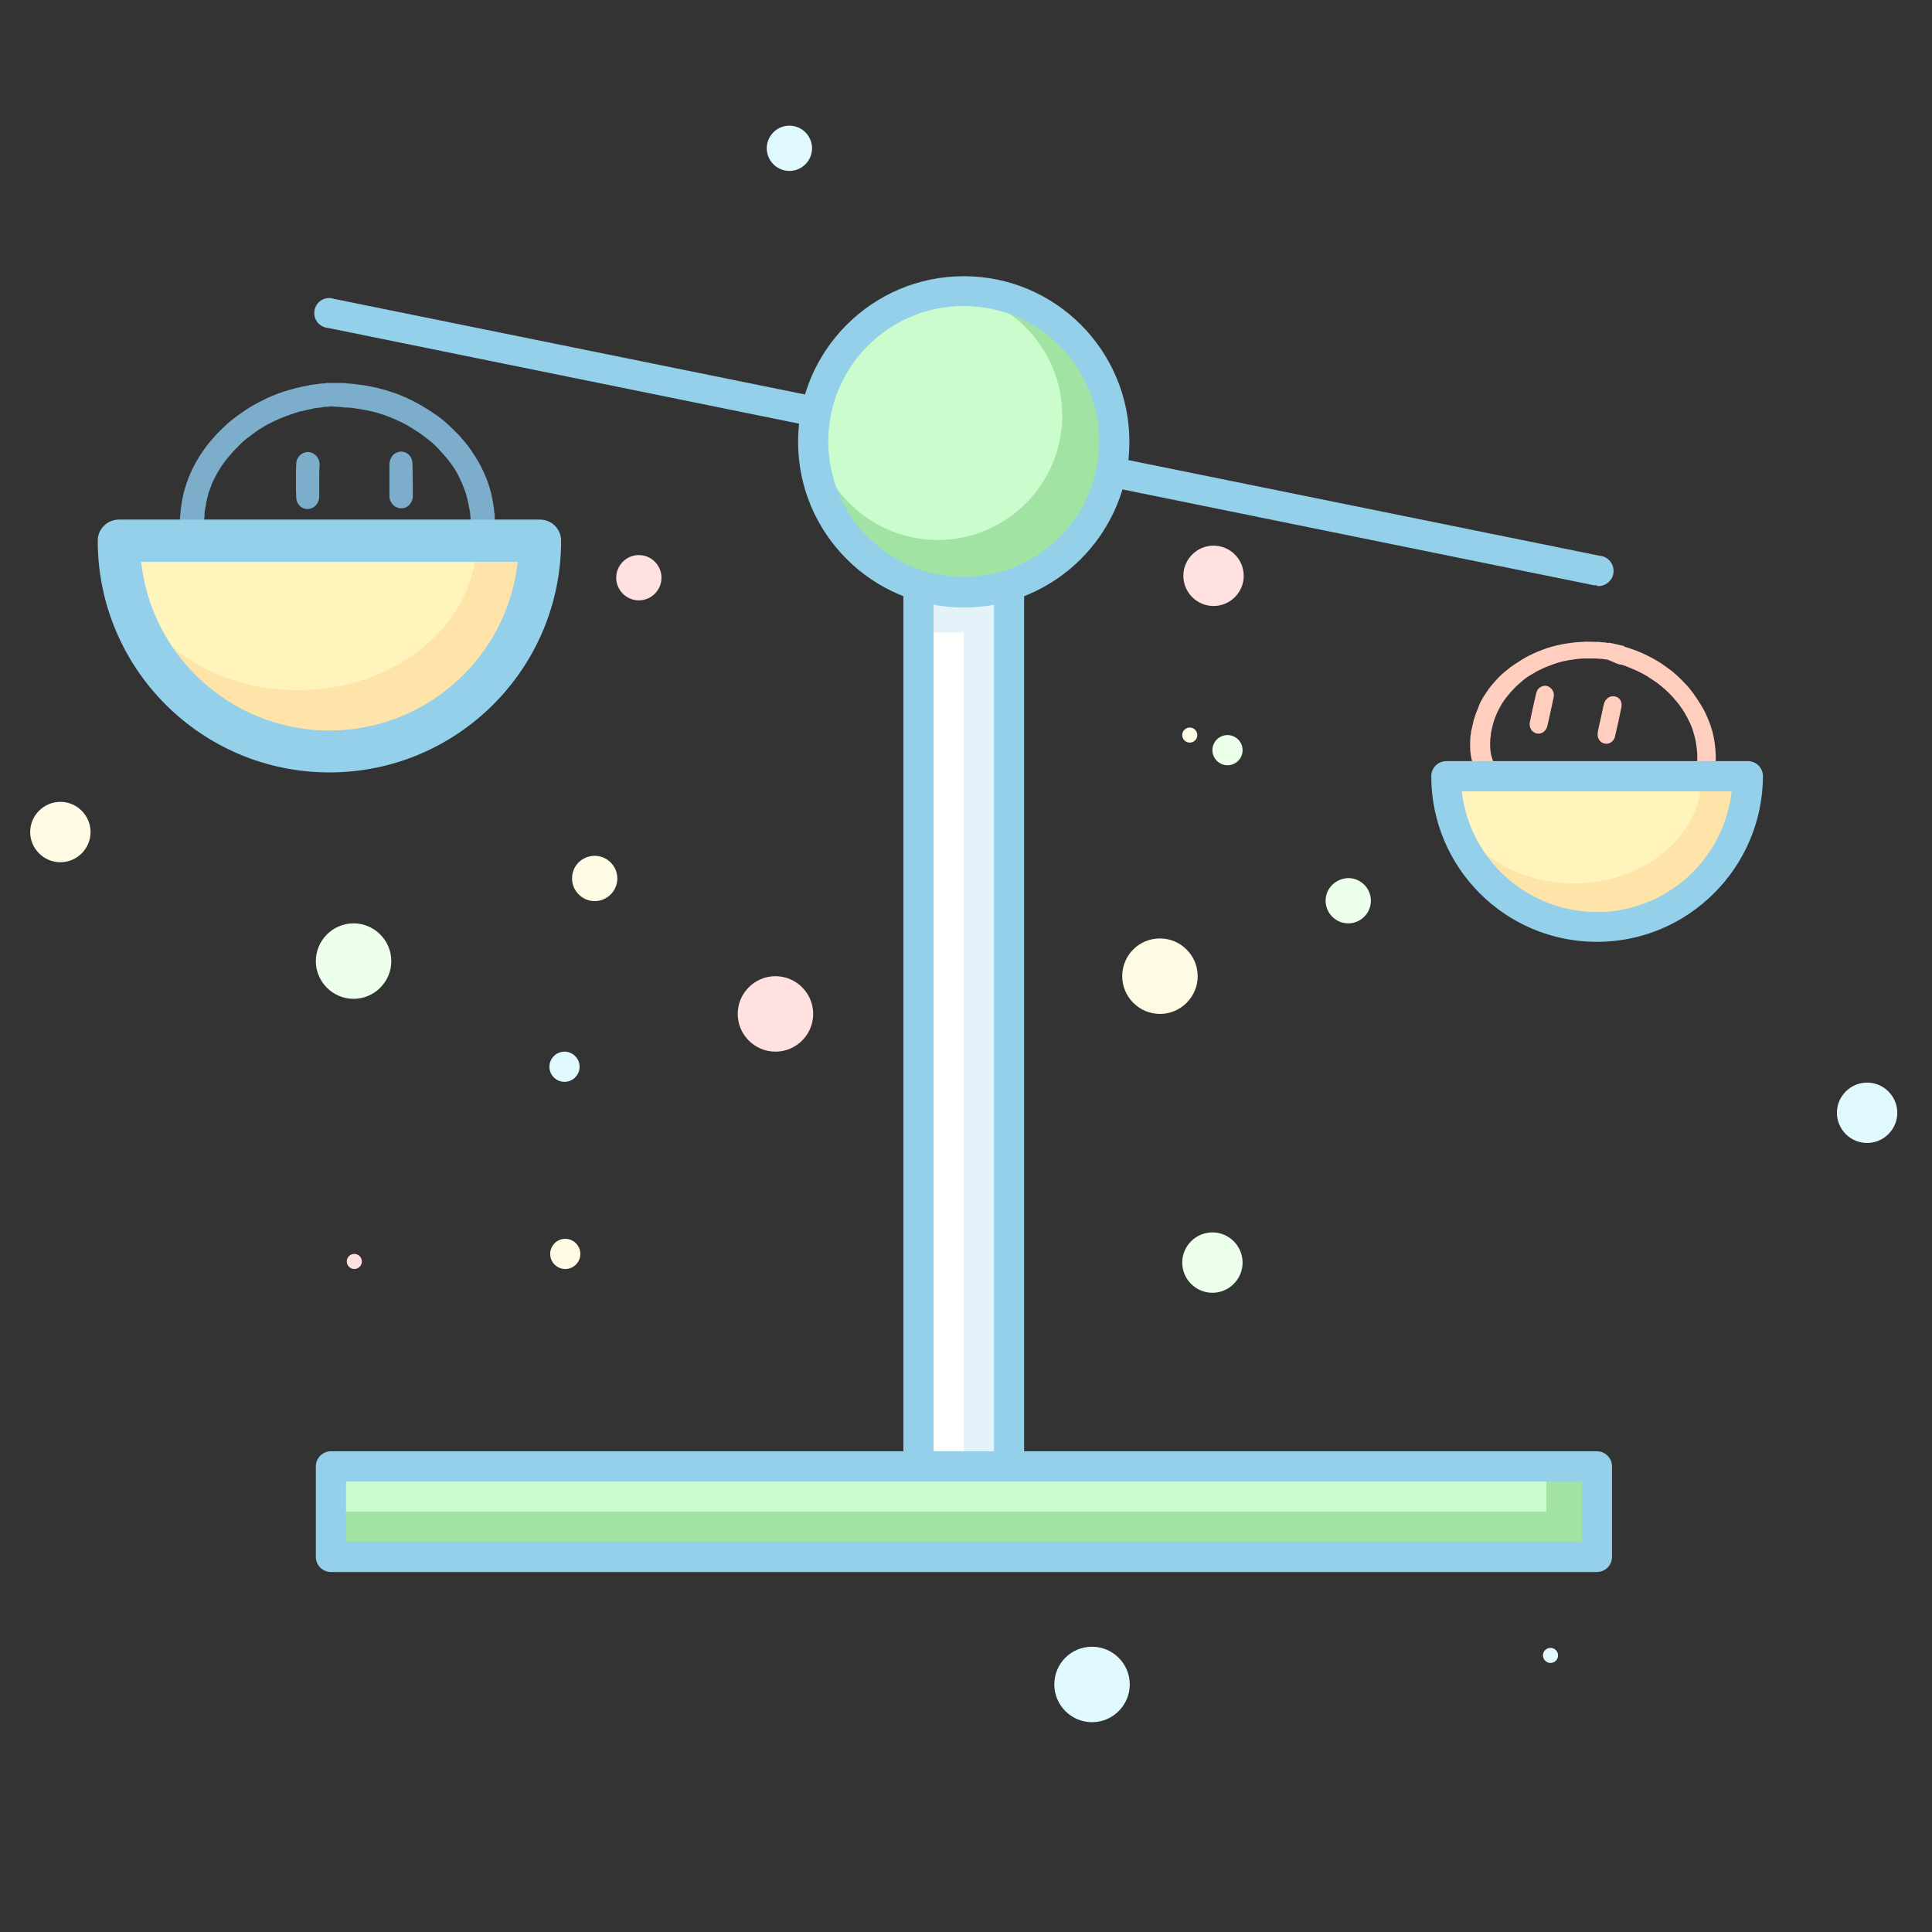 <?xml version="1.0" encoding="utf-8"?>
<!-- Generator: Adobe Illustrator 24.2.0, SVG Export Plug-In . SVG Version: 6.00 Build 0)  -->
<svg version="1.1" xmlns="http://www.w3.org/2000/svg" x="0px" y="0px"
     viewBox="0 0 512 512" style="enable-background:new 0 0 512 512;" xml:space="preserve">
<rect x="0" y="0" width="512" height="512" fill="#333333" stroke="none"/>
<style type="text/css">
	.st0{fill:#7CAECB;}
	.st1{fill-rule:evenodd;clip-rule:evenodd;fill:#7CAECB;stroke:#7CAECB;stroke-width:2;stroke-miterlimit:10;}
	.st2{fill:#FFCEBF;}
	.st3{fill-rule:evenodd;clip-rule:evenodd;fill:#FFCEBF;stroke:#FFCEBF;stroke-miterlimit:10;}
	.st4{fill:#FFE4A9;}
	.st5{fill:#FFF4BC;}
	.st6{fill:#94D0EA;}
	.st7{fill:#E4F3F9;}
	.st8{fill:#FFFFFF;}
	.st9{fill:#A0E3A2;}
	.st10{fill:#CAFCCD;}
	.st11{fill:#EBFFEB;}
	.st12{fill:#FFE1E1;}
	.st13{fill:#E0F9FF;}
	.st14{fill:#FFFAE4;}
</style>
<g id="图层_2">
	<g>
		<g>
			<path class="st0" d="M90.7,107.9c0.3,0.1,0.7,0.1,1.1,0.1c0,0,0.1,0,0.1,0c1,0,2.1,0.2,3.4,0.4c2,0.3,4.2,0.8,6.3,1.5
				c1.1,0.4,2.4,0.9,3.9,1.6c1.9,0.8,3.8,2,5.9,3.4c0.8,0.6,1.7,1.3,2.5,1.9c0.9,0.7,1.8,1.6,2.8,2.7c0.9,1,1.8,2,2.7,3.2
				c0.9,1.2,1.7,2.5,2.3,3.8c0.9,1.8,1.7,3.8,2.2,5.9c0.2,1,0.4,2,0.6,3c0,0.1,0,0.3,0.1,0.4c0,0.5,0,0.9,0.1,1.4l0,2.8
				c0,0.3-0.1,0.6-0.1,0.9c0,1-0.2,2.1-0.6,3.6c-0.3,1.2-0.7,2.4-1.3,3.5c-0.5,0.9-1.1,1.8-1.8,2.8c-0.4,0.5-0.9,1.1-1.5,1.6
				c-0.7,0.6-1.4,1.2-2.2,1.8c-1.1,0.8-2.4,1.5-4.1,2.3c-1,0.5-2.1,0.9-3.4,1.3c-1.7,0.6-3.7,1.1-6.2,1.6c-1.3,0.3-2.4,0.4-3.5,0.5
				c-0.4,0-0.8,0.1-1.1,0.1c-0.7,0.1-1.3,0.2-1.8,0.2l-0.5,0c-0.6,0-1.3,0.1-1.9,0.1c-1.6,0.1-3.2,0.2-4.4,0.2c-0.7,0-1.4,0-2.2,0
				c-0.5,0-1,0-1.6,0c-0.8,0-1.7-0.1-2.6-0.1l-0.4,0l-0.2,0c-0.8,0-1.6-0.1-2.3-0.2c-0.3,0-0.7-0.1-1-0.1c-0.8-0.1-1.6-0.2-2.4-0.3
				c-2-0.3-4-0.7-5.8-1.2c-1.8-0.5-3.5-1-5.1-1.7c-1.7-0.7-3.1-1.5-4.5-2.4c-0.7-0.5-1.4-1-2.4-1.8c-1.2-1.1-2.3-2.4-3.3-3.9
				c-0.8-1.3-1.4-2.8-1.8-4.5c-0.2-0.8-0.3-1.7-0.5-2.5c0-0.3,0-0.9-0.1-1.5l0-2.8c0.1-0.4,0.1-0.8,0.1-1.3c0-0.7,0.2-1.6,0.4-2.6
				l0-0.2c0.2-0.8,0.4-1.8,0.7-2.9c0.3-0.8,0.6-1.6,0.9-2.4c0.8-1.8,1.7-3.4,2.8-5c0.6-0.9,1.3-1.7,1.9-2.4c0.9-1.1,1.9-2.1,2.8-3
				c1-1,2.2-1.9,3.7-3c1.6-1.2,3.4-2.2,5.1-3c2.2-1.1,4.5-1.9,6.8-2.6c1.3-0.3,2.6-0.6,4-0.9c0.4-0.1,1-0.1,1.6-0.2
				c0.2,0,0.4,0,0.5-0.1c0.4,0,0.7-0.1,0.9-0.1l0,0l0,0c0.1,0,0.1,0,0.2,0c0.3,0,0.7,0,1-0.1L90.7,107.9 M91.6,101.5
				c-1.8,0-3.5,0-5.3,0c0,0,0,0.1-0.1,0.1c0,0,0,0,0,0c-0.1,0-0.1,0-0.2,0c-0.7,0-1.4,0.1-2,0.2c-0.7,0.1-1.4,0.1-2.1,0.3
				c-1.5,0.3-3,0.6-4.4,1c-2.7,0.7-5.4,1.7-7.9,3c-2.1,1-4.1,2.2-6,3.6c-1.6,1.1-3.1,2.3-4.4,3.6c-1.2,1.1-2.3,2.3-3.4,3.6
				c-0.8,0.9-1.5,1.9-2.2,2.9c-1.3,1.9-2.4,3.9-3.3,6c-0.4,1-0.8,2-1.1,3c-0.4,1.2-0.7,2.4-0.9,3.7c-0.2,1.3-0.5,2.6-0.5,4
				c0,0.1,0.1,0.2-0.1,0.2c0,1.5,0,3.1,0,4.6c0.2,0.4,0.1,0.8,0.2,1.2c0.2,1.2,0.3,2.3,0.6,3.5c0.5,2.2,1.4,4.3,2.5,6.3
				c1.2,2.1,2.7,3.9,4.6,5.5c1,0.8,2,1.6,3,2.3c1.7,1.2,3.6,2.1,5.5,2.9c1.9,0.8,3.9,1.5,6,2c2.2,0.6,4.3,1,6.5,1.3
				c1.2,0.2,2.3,0.3,3.5,0.4c1,0.1,1.9,0.2,2.9,0.2c1.1,0.1,2.3,0.1,3.4,0.1c1.3,0,2.5,0,3.8,0c1.7,0,3.3,0,5-0.2
				c0.8-0.1,1.6-0.1,2.3-0.2c1.1-0.1,2.1-0.2,3.2-0.3c1.4-0.1,2.7-0.4,4-0.6c2.4-0.5,4.7-1,7-1.8c1.4-0.5,2.7-1,4.1-1.6
				c1.8-0.8,3.5-1.8,5.1-2.9c1-0.7,2-1.5,2.9-2.3c0.8-0.7,1.5-1.5,2.1-2.3c1-1.2,1.8-2.5,2.5-3.9c0.8-1.6,1.4-3.2,1.8-4.9
				c0.4-1.6,0.7-3.3,0.8-5c0-0.1,0-0.1,0.1-0.2c0-1.5,0-3.1,0-4.6c-0.1,0-0.1-0.2-0.1-0.2c0-0.5-0.1-0.9-0.1-1.3
				c-0.2-1.3-0.4-2.5-0.7-3.8c-0.6-2.5-1.5-4.9-2.7-7.2c-0.8-1.6-1.8-3.1-2.8-4.6c-1-1.4-2.1-2.7-3.2-3.9c-1.1-1.1-2.2-2.2-3.3-3.2
				c-1-0.8-1.9-1.6-3-2.3c-2.2-1.5-4.5-2.9-6.9-4c-1.5-0.7-2.9-1.3-4.5-1.8c-2.4-0.8-4.8-1.4-7.4-1.8c-1.5-0.2-2.9-0.4-4.4-0.5
				c0,0,0,0,0,0c0,0-0.1,0-0.1,0C91.6,101.6,91.6,101.6,91.6,101.5L91.6,101.5z"/>
		</g>
		<path class="st1" d="M83.6,127.4c0,1.4,0,2.7,0,4.1c0,1.3-0.8,2.3-2,2.4c-1.1,0.1-2.1-0.9-2.1-2.1c-0.1-2.9-0.1-5.9,0-8.8
			c0-0.9,0.5-1.6,1.2-2c0.6-0.3,1.3-0.3,1.9,0.1c0.8,0.5,1.1,1.2,1.1,2.2C83.6,124.7,83.6,126.1,83.6,127.4z"/>
		<path class="st1" d="M104.2,127.3c0-1.4,0-2.8,0-4.2c0-1.4,1-2.6,2.4-2.4c1,0.2,1.7,1,1.7,2.1c0.1,2.9,0.1,5.9,0.1,8.8
			c0,1-0.9,2-1.7,2.1c-1,0.1-1.8-0.3-2.3-1.3c-0.1-0.3-0.2-0.5-0.2-0.8C104.2,130.2,104.2,128.7,104.2,127.3z"/>
	</g>
	<g>
		<g>
			<path class="st2" d="M428.6,175.9c0.3,0.1,0.5,0.2,0.8,0.2c0,0,0.1,0,0.1,0c0.8,0.2,1.6,0.5,2.5,0.9c1.5,0.6,3,1.3,4.5,2.2
				c0.8,0.5,1.6,1.1,2.7,1.8c1.3,1,2.6,2.1,4,3.6c0.5,0.6,1.1,1.3,1.6,1.9c0.5,0.7,1.1,1.5,1.7,2.5c0.5,0.9,1,1.8,1.5,2.9
				c0.5,1.1,0.8,2.2,1.1,3.3c0.4,1.5,0.6,3.2,0.7,4.9c0,0.8,0,1.6-0.1,2.4c0,0.1,0,0.2,0,0.3c-0.1,0.4-0.1,0.7-0.2,1.1l-0.5,2.1
				c-0.1,0.2-0.2,0.4-0.2,0.7c-0.2,0.8-0.5,1.6-1,2.6c-0.4,0.9-1,1.7-1.6,2.5c-0.5,0.6-1.1,1.2-1.9,1.8c-0.4,0.3-0.9,0.7-1.4,1
				c-0.6,0.4-1.3,0.7-2,1c-1,0.4-2.1,0.8-3.5,1.1c-0.8,0.2-1.7,0.3-2.8,0.4c-1.4,0.2-3,0.2-5,0.2c-1,0-1.9-0.1-2.8-0.2
				c-0.3,0-0.6-0.1-0.9-0.1c-0.5,0-1-0.1-1.4-0.2l-0.4-0.1c-0.5-0.1-1-0.1-1.5-0.2c-1.2-0.2-2.5-0.4-3.4-0.6
				c-0.6-0.1-1.1-0.2-1.7-0.4c-0.4-0.1-0.8-0.2-1.2-0.3c-0.6-0.1-1.3-0.3-1.9-0.5l-0.3-0.1l-0.1,0c-0.6-0.2-1.2-0.3-1.7-0.5
				c-0.3-0.1-0.5-0.2-0.8-0.3c-0.6-0.2-1.2-0.4-1.8-0.6c-1.5-0.6-2.9-1.2-4.3-1.9c-1.3-0.7-2.5-1.4-3.6-2.2c-1.2-0.8-2.1-1.6-3-2.6
				c-0.5-0.5-0.9-1-1.5-1.8c-0.8-1-1.4-2.2-1.8-3.5c-0.4-1.1-0.6-2.4-0.6-3.8c0-0.7,0-1.4,0.1-2c0.1-0.3,0.1-0.7,0.1-1.1l0.5-2.2
				c0.1-0.3,0.2-0.6,0.3-1c0.2-0.6,0.4-1.2,0.7-1.9l0.1-0.2c0.3-0.6,0.6-1.3,1.1-2.1c0.3-0.6,0.7-1.1,1.1-1.7
				c0.9-1.2,1.9-2.3,2.9-3.3c0.6-0.6,1.3-1.1,1.8-1.6c0.8-0.7,1.8-1.3,2.7-1.8c0.9-0.6,2-1.1,3.3-1.7c1.5-0.6,2.9-1.1,4.4-1.5
				c1.9-0.4,3.8-0.7,5.6-0.8c1,0,2.1,0,3.2,0c0.3,0,0.8,0.1,1.2,0.1c0.1,0,0.3,0,0.4,0c0.3,0,0.6,0.1,0.7,0.1l0,0l0,0
				c0,0,0.1,0,0.1,0c0.3,0.1,0.5,0.1,0.8,0.1L428.6,175.9 M430.4,171.2c-1.3-0.3-2.7-0.6-4-0.9c0,0,0,0.1-0.1,0.1c0,0,0,0,0,0
				c0,0-0.1,0-0.1,0c-0.5-0.1-1.1-0.2-1.6-0.2c-0.6-0.1-1.1-0.1-1.7-0.1c-1.2,0-2.4-0.1-3.6,0c-2.2,0.1-4.4,0.4-6.6,0.9
				c-1.8,0.4-3.5,1-5.2,1.7c-1.4,0.6-2.7,1.2-4,2c-1.1,0.7-2.2,1.4-3.2,2.1c-0.7,0.6-1.5,1.2-2.2,1.8c-1.3,1.2-2.5,2.6-3.6,4
				c-0.5,0.7-0.9,1.4-1.4,2.1c-0.5,0.9-1,1.7-1.3,2.7c-0.4,1-0.8,1.9-1.1,3c0,0.1,0,0.2-0.1,0.2c-0.3,1.2-0.5,2.4-0.8,3.5
				c0.1,0.3-0.1,0.6-0.1,0.9c-0.1,0.9-0.1,1.8-0.1,2.8c0,1.8,0.3,3.5,0.9,5.2c0.6,1.8,1.4,3.4,2.6,4.9c0.6,0.8,1.2,1.6,1.9,2.3
				c1.1,1.2,2.4,2.2,3.7,3.2c1.3,0.9,2.8,1.8,4.2,2.5c1.5,0.8,3.1,1.5,4.8,2.1c0.9,0.3,1.7,0.6,2.6,0.9c0.7,0.3,1.4,0.5,2.2,0.7
				c0.9,0.2,1.7,0.5,2.6,0.7c1,0.2,1.9,0.4,2.9,0.6c1.3,0.3,2.5,0.5,3.8,0.7c0.6,0.1,1.2,0.2,1.8,0.3c0.8,0.1,1.7,0.2,2.5,0.3
				c1.1,0.1,2.1,0.2,3.2,0.2c1.9,0,3.8,0,5.7-0.2c1.1-0.1,2.3-0.3,3.4-0.5c1.5-0.3,3-0.8,4.4-1.4c0.9-0.4,1.7-0.8,2.6-1.3
				c0.7-0.4,1.4-0.9,2-1.4c0.9-0.8,1.8-1.6,2.6-2.5c0.9-1.1,1.6-2.2,2.2-3.4c0.6-1.2,1.1-2.4,1.4-3.7c0-0.1,0-0.1,0.1-0.1
				c0.3-1.2,0.5-2.4,0.8-3.5c-0.1-0.1,0-0.1,0-0.2c0.1-0.3,0.1-0.7,0.1-1c0.1-1,0.1-2,0.1-3c-0.1-2-0.3-4-0.8-6
				c-0.4-1.4-0.8-2.7-1.4-4c-0.5-1.2-1.1-2.4-1.8-3.5c-0.6-1-1.3-2-2-3c-0.6-0.8-1.2-1.6-1.9-2.3c-1.4-1.5-2.9-3-4.6-4.2
				c-1-0.7-2-1.5-3.1-2.1c-1.7-1-3.5-1.9-5.3-2.6c-1.1-0.4-2.1-0.8-3.3-1.1c0,0,0,0,0,0C430.5,171.3,430.4,171.3,430.4,171.2
				C430.4,171.3,430.4,171.3,430.4,171.2L430.4,171.2z"/>
		</g>
		<path class="st3" d="M410.4,188.6c-0.3,1.2-0.5,2.4-0.8,3.6c-0.2,1.1-1.2,1.9-2.2,1.7c-1-0.2-1.7-1.2-1.5-2.3
			c0.5-2.6,1.1-5.2,1.7-7.8c0.2-0.8,0.7-1.3,1.4-1.5c0.6-0.2,1.2,0,1.7,0.5c0.6,0.6,0.7,1.3,0.5,2.1
			C410.9,186.2,410.7,187.4,410.4,188.6z"/>
		<path class="st3" d="M424.7,190.5c0.3-1.2,0.5-2.5,0.8-3.7c0.3-1.3,1.4-2.1,2.6-1.7c0.9,0.3,1.3,1.2,1.1,2.2
			c-0.5,2.6-1.1,5.2-1.7,7.8c-0.2,0.9-1.1,1.6-1.9,1.5c-0.9-0.1-1.5-0.6-1.7-1.6c0-0.2,0-0.5,0-0.8
			C424.1,193.1,424.4,191.8,424.7,190.5z"/>
	</g>
</g>
<g id="Layer_1">
	<path class="st4" d="M31.5,146.6c0,30.8,25,55.8,55.8,55.8s55.8-25,55.8-55.8H31.5z"/>
	<path class="st5" d="M31.5,143.3c0,21.9,21.2,39.6,47.4,39.6s47.4-17.7,47.4-39.6H31.5z"/>
	<path class="st6" d="M87.3,204.7c-33.9,0-61.4-27.5-61.4-61.4c0-3.1,2.5-5.6,5.6-5.6h111.6c3.1,0,5.6,2.5,5.6,5.6
		C148.7,177.2,121.2,204.7,87.3,204.7z M37.4,148.9c3.1,27.6,27.9,47.4,55.4,44.4c23.3-2.6,41.8-21,44.4-44.4H37.4z"/>
	<path class="st4" d="M383.2,205.7c0,22.1,17.9,39.9,39.9,39.9s39.9-17.9,39.9-39.9H383.2z"/>
	<path class="st5" d="M383.2,205.7c0,15.7,15.2,28.4,33.9,28.4c18.8,0,33.9-12.7,33.9-28.4H383.2z"/>
	<path class="st6" d="M423.2,249.6c-24.3,0-43.9-19.7-43.9-43.9c0-2.2,1.8-4,4-4h79.9c2.2,0,4,1.8,4,4
		C467.1,229.9,447.4,249.6,423.2,249.6z M387.4,209.7c2.2,19.7,20,33.9,39.7,31.8c16.7-1.9,29.9-15,31.8-31.8H387.4z"/>
	<path class="st6" d="M423.2,155.1c-0.3,0-0.5,0-0.8,0L86.9,86.9c-2.2-0.2-3.8-2.1-3.6-4.3c0.2-2.2,2.1-3.8,4.3-3.6
		c0.3,0,0.6,0.1,0.9,0.2L424,147.3c2.2,0.2,3.8,2.2,3.6,4.4c-0.2,2.2-2.2,3.8-4.4,3.6L423.2,155.1z"/>
	<path class="st7" d="M243.4,117h24v271.6h-24V117z"/>
	<path class="st8" d="M243.4,167.6h12v221h-12V167.6z"/>
	<path class="st6" d="M267.4,392.6h-24c-2.2,0-4-1.8-4-4V117c0-2.2,1.8-4,4-4h24c2.2,0,4,1.8,4,4v271.6
		C271.4,390.8,269.6,392.6,267.4,392.6z M247.4,384.6h16V121h-16V384.6z"/>
	<path class="st9" d="M215.5,117c0,22.1,17.9,39.9,39.9,39.9c22.1,0,39.9-17.9,39.9-39.9s-17.9-39.9-39.9-39.9
		C233.4,77.1,215.5,95,215.5,117z"/>
	<path class="st10" d="M215.5,110.1c0,18.2,14.8,33,33,33c18.2,0,33-14.8,33-33c0,0,0,0,0,0c0-18.2-14.8-33-33-33
		S215.5,91.9,215.5,110.1C215.5,110.1,215.5,110.1,215.5,110.1z"/>
	<path class="st6" d="M255.4,161c-24.3,0-43.9-19.7-43.9-43.9s19.7-43.9,43.9-43.9c24.3,0,43.9,19.7,43.9,43.9S279.7,161,255.4,161z
		 M255.4,81.1c-19.9,0-35.9,16.1-35.9,35.9s16.1,35.9,35.9,35.9c19.9,0,35.9-16.1,35.9-35.9S275.3,81.1,255.4,81.1z"/>
	<path class="st9" d="M87.7,388.6h335.5v24H87.7V388.6z"/>
	<path class="st10" d="M87.7,388.6h322.1v12H87.7V388.6z"/>
	<path class="st6" d="M423.2,416.6H87.7c-2.2,0-4-1.8-4-4v-24c0-2.2,1.8-4,4-4h335.5c2.2,0,4,1.8,4,4v24
		C427.2,414.8,425.4,416.6,423.2,416.6z M91.7,408.6h327.5v-16H91.7V408.6z"/>
	<path class="st11" d="M83.7,254.7c0,5.5,4.5,10,10,10s10-4.5,10-10c0-5.5-4.5-10-10-10S83.7,249.2,83.7,254.7z"/>
	<path class="st11" d="M313.3,334.6c0,4.4,3.6,8,8,8s8-3.6,8-8s-3.6-8-8-8S313.3,330.2,313.3,334.6z"/>
	<path class="st11" d="M351.3,238.7c0,3.3,2.7,6,6,6c3.3,0,6-2.7,6-6s-2.7-6-6-6C354,232.8,351.3,235.4,351.3,238.7L351.3,238.7z"/>
	<path class="st11" d="M321.3,198.8c0,2.2,1.8,4,4,4s4-1.8,4-4s-1.8-4-4-4S321.3,196.6,321.3,198.8z"/>
	<path class="st12" d="M195.5,268.7c0,5.5,4.5,10,10,10s10-4.5,10-10c0-5.5-4.5-10-10-10S195.5,263.2,195.5,268.7z"/>
	<path class="st12" d="M313.6,152.6c0,4.4,3.6,8,8,8s8-3.6,8-8s-3.6-8-8-8S313.6,148.2,313.6,152.6z"/>
	<path class="st12" d="M163.3,153.1c0,3.3,2.7,6,6,6s6-2.7,6-6s-2.7-6-6-6S163.3,149.8,163.3,153.1z"/>
	<path class="st12" d="M91.9,334.3c0,1.1,0.9,2,2,2s2-0.9,2-2c0-1.1-0.9-2-2-2S91.9,333.2,91.9,334.3z"/>
	<path class="st13" d="M279.4,446.4c0,5.5,4.5,10,10,10c5.5,0,10-4.5,10-10c0-5.5-4.5-10-10-10C283.8,436.4,279.4,440.9,279.4,446.4
		z"/>
	<path class="st13" d="M486.8,294.9c0,4.4,3.6,8,8,8s8-3.6,8-8s-3.6-8-8-8S486.8,290.5,486.8,294.9z"/>
	<path class="st13" d="M203.2,39.3c0,3.3,2.7,6,6,6s6-2.7,6-6s-2.7-6-6-6S203.2,36,203.2,39.3z"/>
	<path class="st13" d="M145.6,282.7c0,2.2,1.8,4,4,4s4-1.8,4-4s-1.8-4-4-4S145.6,280.5,145.6,282.7z"/>
	<path class="st13" d="M408.9,438.7c0,1.1,0.9,2,2,2c1.1,0,2-0.9,2-2c0-1.1-0.9-2-2-2C409.8,436.7,408.9,437.6,408.9,438.7z"/>
	<path class="st14" d="M297.4,258.7c0,5.5,4.5,10,10,10c5.5,0,10-4.5,10-10c0-5.5-4.5-10-10-10C301.8,248.7,297.4,253.2,297.4,258.7
		z"/>
	<path class="st14" d="M8,220.5c0,4.4,3.6,8,8,8s8-3.6,8-8s-3.6-8-8-8S8,216.1,8,220.5z"/>
	<path class="st14" d="M151.6,232.8c0,3.3,2.7,6,6,6s6-2.7,6-6s-2.7-6-6-6S151.6,229.4,151.6,232.8z"/>
	<path class="st14" d="M145.8,332.3c0,2.2,1.8,4,4,4s4-1.8,4-4s-1.8-4-4-4S145.8,330.1,145.8,332.3z"/>
	<path class="st14" d="M313.3,194.8c0,1.1,0.9,2,2,2c1.1,0,2-0.9,2-2s-0.9-2-2-2C314.2,192.8,313.3,193.7,313.3,194.8z"/>
</g>
</svg>
